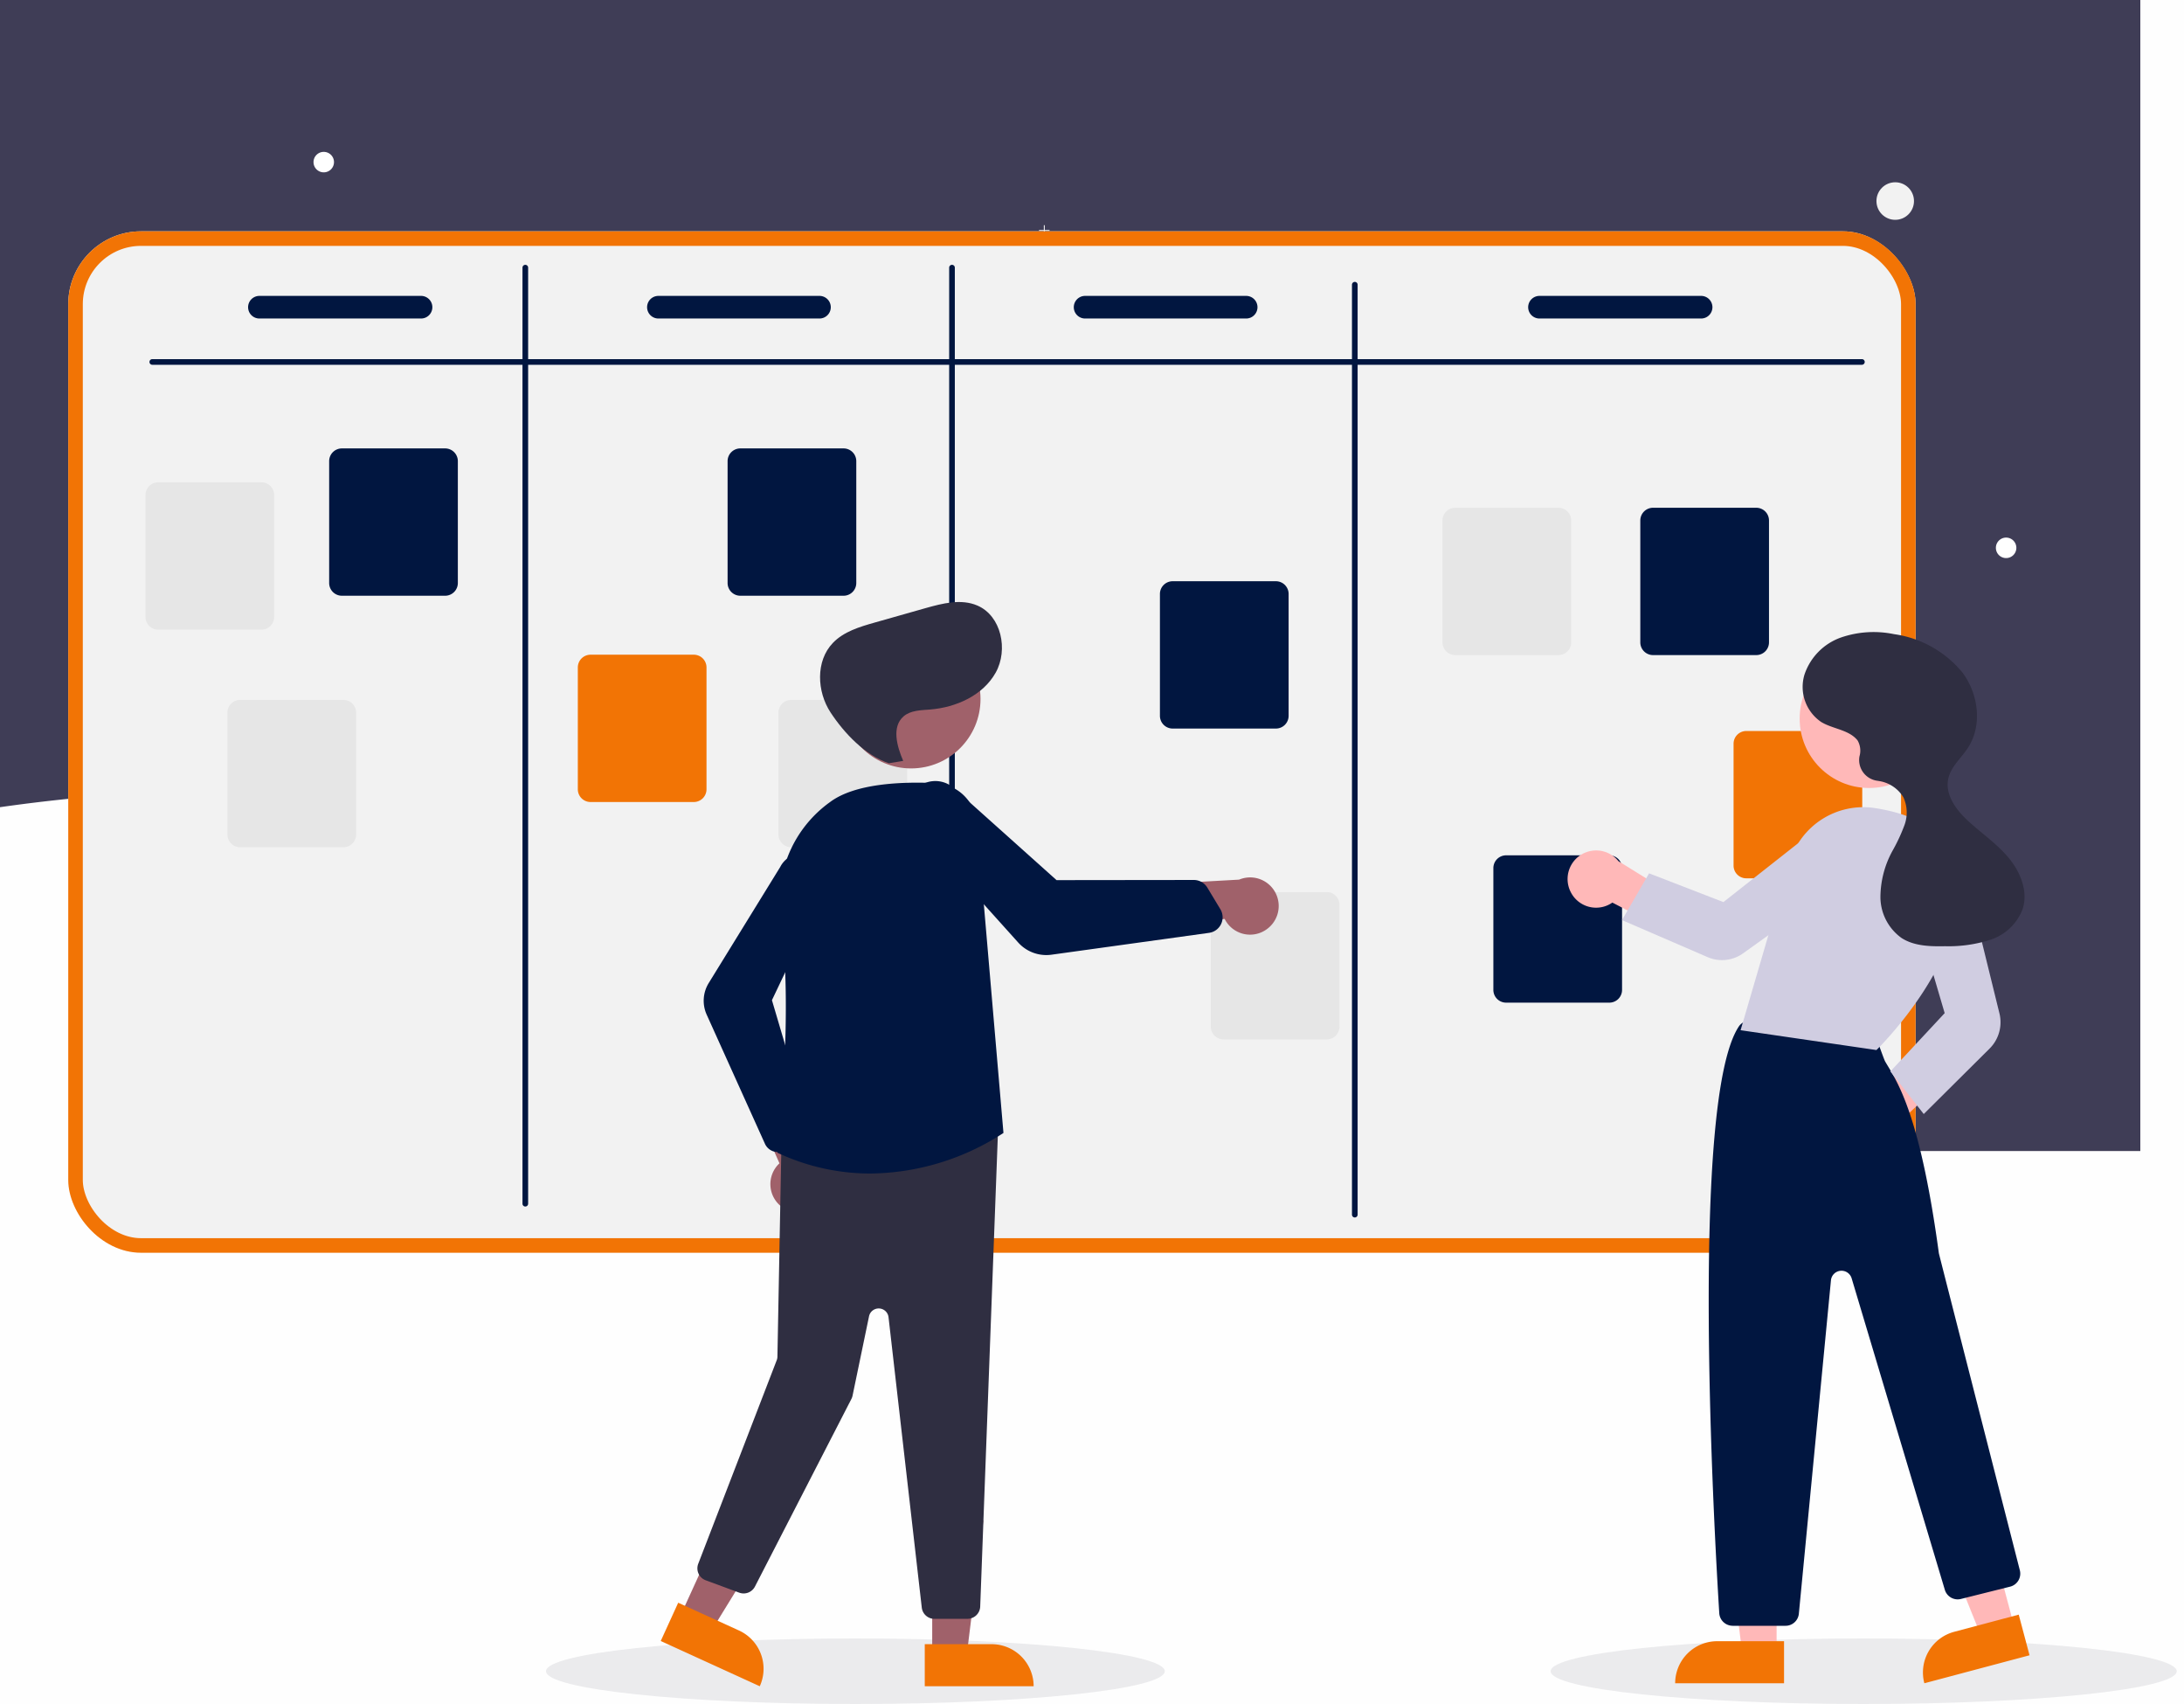 <svg xmlns="http://www.w3.org/2000/svg" xmlns:xlink="http://www.w3.org/1999/xlink" width="300" height="234" viewBox="0 0 300 234"><defs><filter id="a" x="-24" y="-24" width="336" height="200.063" filterUnits="userSpaceOnUse"><feOffset dx="-6" dy="-6" input="SourceAlpha"/><feGaussianBlur stdDeviation="6" result="b"/><feFlood flood-opacity="0.161"/><feComposite operator="in" in2="b"/><feComposite in="SourceGraphic"/></filter><clipPath id="d"><rect width="300" height="234"/></clipPath></defs><g id="c" clip-path="url(#d)"><g transform="translate(-1110 -560)"><rect width="300" height="234" transform="translate(1110 560)" fill="#f7f7f7" opacity="0.1"/><ellipse cx="42.5" cy="4.5" rx="42.5" ry="4.5" transform="translate(1185 785)" fill="#3f3d56" opacity="0.1"/><ellipse cx="43" cy="4.5" rx="43" ry="4.5" transform="translate(1323 785)" fill="#3f3d56" opacity="0.1"/><g transform="translate(1110 560)"><g transform="matrix(1, 0, 0, 1, 0, 0)" filter="url(#a)"><path d="M300-.5V163.563H246.61q-1.133,0-2.265-.015l-.54-.007q-.919-.011-1.837-.037-2.812-.067-5.615-.213a204.1,204.1,0,0,1-88.963-25.8C82.2,101.093,0,117.326,0,117.326V-.5Z" transform="translate(0 0.5)" fill="#3f3d56"/></g><ellipse cx="2.578" cy="2.578" rx="2.578" ry="2.578" transform="translate(257.754 25.031)" fill="#f2f2f2"/><ellipse cx="2.578" cy="2.578" rx="2.578" ry="2.578" transform="translate(57.598 93.468)" fill="#f2f2f2"/><ellipse cx="2.578" cy="2.578" rx="2.578" ry="2.578" transform="translate(209.531 41.95)" fill="#f2f2f2"/><ellipse cx="1.406" cy="1.406" rx="1.406" ry="1.406" transform="translate(22.441 69.137)" fill="#f27405"/><ellipse cx="1.406" cy="1.406" rx="1.406" ry="1.406" transform="translate(174.375 68.624)" fill="#f27405"/><ellipse cx="1.406" cy="1.406" rx="1.406" ry="1.406" transform="translate(138.223 67.731)" fill="#fff"/><path d="M1.406,0A1.406,1.406,0,1,1,0,1.406,1.406,1.406,0,0,1,1.406,0Z" transform="translate(43.066 20.856)" fill="#fff"/><path d="M1.406,2.812A1.406,1.406,0,1,0,0,1.406,1.406,1.406,0,0,0,1.406,2.812Z" transform="translate(195 116.906)" fill="#fff"/><path d="M1.406,0A1.406,1.406,0,1,1,0,1.406,1.406,1.406,0,0,1,1.406,0Z" transform="translate(56.191 41.95)" fill="#fff"/><path d="M1.406,2.812A1.406,1.406,0,1,0,0,1.406,1.406,1.406,0,0,0,1.406,2.812Z" transform="translate(208.125 95.812)" fill="#fff"/><path d="M1.406,0A1.406,1.406,0,1,1,0,1.406,1.406,1.406,0,0,1,1.406,0Z" transform="translate(274.16 73.825)" fill="#fff"/><ellipse cx="1.406" cy="1.406" rx="1.406" ry="1.406" transform="translate(100.254 48.981)" fill="#f27405"/><ellipse cx="1.406" cy="1.406" rx="1.406" ry="1.406" transform="translate(252.188 88.781)" fill="#f27405"/><ellipse cx="1.406" cy="1.406" rx="1.406" ry="1.406" transform="translate(246.973 61.168)" fill="#f27405"/><path d="M443,535.288h.659v.659h.129v-.659h.659v-.129h-.659V534.5h-.129v.659H443Z" transform="translate(-287.971 -418.489)" fill="#f2f2f2"/><path d="M477,351.288h.659v.659h.129v-.659h.659v-.129h-.659V350.5h-.129v.659H477Z" transform="translate(-334.277 -319.574)" fill="#f2f2f2"/><path d="M623,312.288h.659v.659h.129v-.659h.659v-.129h-.659V311.5h-.129v.659H623Z" transform="translate(-533.12 -237.823)" fill="#f2f2f2"/><path d="M623,312.159h.659V311.5h.129v.659h.659v.129h-.659v.659h-.129v-.659H623Z" transform="translate(-381.186 -246.05)" fill="#f2f2f2"/></g><g transform="translate(1119.375 591.764)"><g fill="#f2f2f2" stroke="#f27405" stroke-width="2"><rect width="253.758" height="140.267" rx="10" stroke="none"/><rect x="1" y="1" width="251.758" height="138.267" rx="9" fill="none"/></g><path d="M351.226,272.641H586.06a.388.388,0,0,0,0-.776H351.226a.388.388,0,1,0,0,.776Z" transform="translate(-339.68 -254.312)" fill="#011640"/><path d="M673.226,367.815a.389.389,0,0,0,.388-.391V238.886a.388.388,0,1,0-.776,0V367.424a.39.39,0,0,0,.388.391Z" transform="translate(-551.832 -233.895)" fill="#011640"/><path d="M824.226,367.815a.389.389,0,0,0,.388-.391V238.886a.388.388,0,1,0-.776,0V367.424a.389.389,0,0,0,.388.391Z" transform="translate(-761.443 -233.895)" fill="#011640"/><path d="M386.461,345.194h14.183a1.749,1.749,0,0,0,1.747-1.747V326.71a1.749,1.749,0,0,0-1.747-1.747H386.461a1.749,1.749,0,0,0-1.747,1.747v16.737A1.749,1.749,0,0,0,386.461,345.194Z" transform="translate(-168.772 -286.999)" fill="#011640"/><path d="M438.461,468.194h14.183a1.749,1.749,0,0,0,1.747-1.747V449.71a1.749,1.749,0,0,0-1.747-1.747H438.461a1.749,1.749,0,0,0-1.747,1.747v16.737A1.749,1.749,0,0,0,438.461,468.194Z" transform="translate(-240.956 -362.27)" fill="#011640"/><path d="M556.461,371.194h14.183a1.749,1.749,0,0,0,1.747-1.747V352.71a1.749,1.749,0,0,0-1.747-1.747H556.461a1.749,1.749,0,0,0-1.747,1.747v16.737A1.749,1.749,0,0,0,556.461,371.194Z" transform="translate(-404.758 -302.91)" fill="#011640"/><path d="M709.461,324.194h14.183a1.749,1.749,0,0,0,1.747-1.747V305.71a1.748,1.748,0,0,0-1.747-1.747H709.461a1.749,1.749,0,0,0-1.747,1.747v16.737a1.749,1.749,0,0,0,1.747,1.747Z" transform="translate(-617.145 -274.149)" fill="#011640"/><path d="M850.461,324.194h14.183a1.749,1.749,0,0,0,1.747-1.747V305.71a1.749,1.749,0,0,0-1.747-1.747H850.461a1.749,1.749,0,0,0-1.747,1.747v16.737A1.749,1.749,0,0,0,850.461,324.194Z" transform="translate(-812.875 -274.149)" fill="#011640"/><path d="M915.461,336.194h14.183a1.749,1.749,0,0,0,1.747-1.747V317.71a1.749,1.749,0,0,0-1.747-1.747H915.461a1.749,1.749,0,0,0-1.747,1.747v16.737A1.749,1.749,0,0,0,915.461,336.194Z" transform="translate(-903.105 -281.492)" fill="#e6e6e6"/><path d="M886.461,413.194h14.183a1.749,1.749,0,0,0,1.747-1.747V394.71a1.749,1.749,0,0,0-1.747-1.747H886.461a1.749,1.749,0,0,0-1.747,1.747v16.737A1.749,1.749,0,0,0,886.461,413.194Z" transform="translate(-862.849 -328.612)" fill="#e6e6e6"/><path d="M762.461,397.194h14.183a1.748,1.748,0,0,0,1.746-1.747V378.71a1.748,1.748,0,0,0-1.746-1.747H762.461a1.749,1.749,0,0,0-1.747,1.747v16.737A1.749,1.749,0,0,0,762.461,397.194Z" transform="translate(-690.718 -318.821)" fill="#f27405"/><path d="M691.461,413.194h14.183a1.749,1.749,0,0,0,1.747-1.747V394.71a1.749,1.749,0,0,0-1.747-1.747H691.461a1.748,1.748,0,0,0-1.747,1.747v16.737A1.749,1.749,0,0,0,691.461,413.194Z" transform="translate(-592.159 -328.612)" fill="#e6e6e6"/><path d="M538.461,481.194h14.183a1.749,1.749,0,0,0,1.747-1.747V462.71a1.749,1.749,0,0,0-1.747-1.747H538.461a1.749,1.749,0,0,0-1.747,1.747v16.737A1.749,1.749,0,0,0,538.461,481.194Z" transform="translate(-379.771 -370.225)" fill="#e6e6e6"/><path d="M353.461,424.194h14.183a1.749,1.749,0,0,0,1.747-1.747V405.71a1.749,1.749,0,0,0-1.747-1.747H353.461a1.749,1.749,0,0,0-1.747,1.747v16.737A1.749,1.749,0,0,0,353.461,424.194Z" transform="translate(-122.962 -335.344)" fill="#f27405"/><path d="M456.461,345.194h14.183a1.749,1.749,0,0,0,1.747-1.747V326.71a1.749,1.749,0,0,0-1.747-1.747H456.461a1.749,1.749,0,0,0-1.747,1.747v16.737A1.749,1.749,0,0,0,456.461,345.194Z" transform="translate(-265.943 -286.999)" fill="#e6e6e6"/><path d="M406.391,252.6h22.125a1.553,1.553,0,1,0,0-3.105H406.391a1.553,1.553,0,1,0,0,3.105Z" transform="translate(-204.26 -240.625)" fill="#011640"/><path d="M567.391,252.6h22.125a1.553,1.553,0,1,0,0-3.105H567.391a1.553,1.553,0,0,0,0,3.105Z" transform="translate(-427.753 -240.625)" fill="#011640"/><path d="M718.391,252.6h22.125a1.553,1.553,0,1,0,0-3.105H718.391a1.553,1.553,0,0,0,0,3.105Z" transform="translate(-637.365 -240.625)" fill="#011640"/><path d="M859.391,252.6h22.125a1.553,1.553,0,1,0,0-3.105H859.391a1.553,1.553,0,1,0,0,3.105Z" transform="translate(-833.094 -240.625)" fill="#011640"/></g><path d="M308.171,525.895a3.9,3.9,0,0,0,3.377-4.942l9.95-9.262-5.261-1.335-9.784,7.935a3.924,3.924,0,0,0,1.718,7.6Z" transform="translate(1059.608 192.908)" fill="#ffb8b8"/><path d="M191.424,537.32h-4.759L184.4,518.965h7.023Z" transform="translate(1162.615 249.415)" fill="#ffb8b8"/><path d="M0,5.778H14.956V0H5.778A5.778,5.778,0,0,0,0,5.778H0Z" transform="translate(1340.105 785.376)" fill="#f27405"/><path d="M111.853,529.442l-4.6,1.224-6.91-17.155,6.787-1.807Z" transform="translate(1274.814 253.857)" fill="#ffb8b8"/><path d="M0,5.778H14.956V0H5.778A5.778,5.778,0,0,0,0,5.778H0Z" transform="matrix(0.966, -0.257, 0.257, 0.966, 1372.85, 785.571)" fill="#f27405"/><path d="M290.628,584.516h7.261a1.836,1.836,0,0,0,1.834-1.666l4.408-45.776a1.455,1.455,0,0,1,2.842-.277l12.8,42.774a1.841,1.841,0,0,0,2.212,1.26l6.755-1.689a1.843,1.843,0,0,0,1.338-2.246c-.11-.431-11.028-43.1-11.123-43.535-2.474-18.231-5.433-23.116-7.023-25.74-.132-.217-.253-.417-.361-.606-.136-.236-.975-2.579-1.507-4.1a1.859,1.859,0,0,0-.945-1.156c-6.68-3.416-14.5-1.052-16.733-.245a1.817,1.817,0,0,0-.908.7c-6.709,10.12-3.417,68.894-2.688,80.573a1.844,1.844,0,0,0,1.839,1.725Z" transform="translate(1057.373 198.744)" fill="#011640"/><ellipse cx="9.533" cy="9.533" rx="9.533" ry="9.533" transform="translate(1357.207 649.147)" fill="#ffb8b8"/><path d="M327.527,459.762l.069-.066c.128-.124,12.831-12.568,11.187-24.075-.7-4.922-4.685-8.066-11.516-9.095a10.532,10.532,0,0,0-11.644,7.422l-6.754,23.089Z" transform="translate(1040.223 244.435)" fill="#d0cde1"/><path d="M298.911,480.459l9.051-8.994a5.1,5.1,0,0,0,1.351-4.81l-4.382-17.824a4.019,4.019,0,1,0-7.759,2.093l4.613,15.68-7.46,8.01Z" transform="translate(1075.34 232.524)" fill="#d0cde1"/><path d="M400.926,447.241A3.9,3.9,0,0,0,406.7,448.8l12.083,6.263-.534-5.32-10.712-6.629a3.924,3.924,0,0,0-6.614,4.123Z" transform="translate(924.778 235.145)" fill="#ffb8b8"/><path d="M342.547,445.075l11.779,5.09a4.972,4.972,0,0,0,4.843-.52l14.978-10.732a4.019,4.019,0,1,0-4.827-6.426L356.477,442.6l-10.209-3.95Z" transform="translate(990.254 241.279)" fill="#d0cde1"/><path d="M293.353,378.953c-1.176-1.474-3.373-1.553-4.989-2.525a5.83,5.83,0,0,1-2.309-6.492,8.145,8.145,0,0,1,5-5.108,13.8,13.8,0,0,1,7.3-.468,14.83,14.83,0,0,1,9.4,5.267c2.209,2.94,2.771,7.245.769,10.33-.92,1.418-2.34,2.588-2.708,4.238-.482,2.166,1.037,4.254,2.664,5.763,1.854,1.718,3.981,3.157,5.606,5.094s2.708,4.583,1.966,7a7.076,7.076,0,0,1-4.41,4.263,18.689,18.689,0,0,1-6.258.9c-2.056.04-4.24-.01-5.972-1.118a6.945,6.945,0,0,1-2.918-5.639,13.354,13.354,0,0,1,1.648-6.325,24.317,24.317,0,0,0,1.661-3.563,5,5,0,0,0-.167-3.828,4.773,4.773,0,0,0-3.34-2.21c-.07-.014-.145-.026-.223-.037a2.872,2.872,0,0,1-2.458-3.349A2.8,2.8,0,0,0,293.353,378.953Z" transform="translate(1071.806 282.723)" fill="#2f2e41"/><path d="M465.138,538.367H469.9l2.264-18.355h-7.023Z" transform="translate(772.912 248.774)" fill="#a0616a"/><path d="M456.5,563.8h-9.177v5.778h14.956A5.778,5.778,0,0,0,456.5,563.8Z" transform="translate(789.705 221.985)" fill="#f27405"/><path d="M536.079,527.1l4.328,1.977,9.686-15.755L543.7,510.4Z" transform="translate(667.442 254.657)" fill="#a0616a"/><path d="M5.778,5.778h9.177V0H0A5.778,5.778,0,0,0,5.778,5.778Z" transform="translate(1214.363 791.562) rotate(-155.452)" fill="#f27405"/><path d="M715.306,538.923a3.9,3.9,0,0,1-.311-5.977L709.4,520.254l7.107,1.2,4.222,11.869a3.924,3.924,0,0,1-5.424,5.6Z" transform="translate(502.073 186.806)" fill="#a0616a"/><path d="M681.566,605.465h4.546a1.753,1.753,0,0,0,1.742-1.62l2.479-66.2a1.747,1.747,0,0,0-1.912-1.865l-26.292,2.792a1.747,1.747,0,0,0-1.577,1.705l-.551,29.2a1.358,1.358,0,0,1-.091.463l-10.785,27.967a1.746,1.746,0,0,0,1.026,2.267l4.607,1.7a1.747,1.747,0,0,0,2.157-.84l13.249-25.761a1.739,1.739,0,0,0,.157-.443l2.263-10.9a1.358,1.358,0,0,1,2.68.121l4.566,39.872a1.746,1.746,0,0,0,1.735,1.548Z" transform="translate(556.787 176.837)" fill="#2f2e41"/><ellipse cx="9.533" cy="9.533" rx="9.533" ry="9.533" transform="translate(1225.619 646.457)" fill="#a0616a"/><path d="M659.94,471.582a34.028,34.028,0,0,0,18.194-5.511l.093-.064-.01-.112-3.647-42.47a5.986,5.986,0,0,0-5.667-5.458c-4.726-.217-11.074.057-14.473,2.588a16.572,16.572,0,0,0-6.791,15.8c1.7,12.894-.226,30.287-.451,32.228l-.016.14.128.059A29.99,29.99,0,0,0,659.94,471.582Z" transform="translate(569.611 249.571)" fill="#011640"/><path d="M719.8,484.114a1.943,1.943,0,0,0,1.429-.63l2.085-2.275a1.951,1.951,0,0,0,.43-1.861l-4.755-16.094,7.235-15.194a3.419,3.419,0,0,0-6.1-3.091L710.307,460.9a4.639,4.639,0,0,0-.279,4.347l8,17.725a1.936,1.936,0,0,0,1.462,1.118A1.964,1.964,0,0,0,719.8,484.114Z" transform="translate(497.046 234.094)" fill="#011640"/><path d="M569.347,458.274a3.9,3.9,0,0,1-5.822-1.389l-13.755,1.784,3.161-6.478,12.578-.7a3.924,3.924,0,0,1,3.838,6.783Z" transform="translate(714.695 229.304)" fill="#a0616a"/><path d="M588.672,440.91a5.207,5.207,0,0,0,.716-.049l21.64-3a2.15,2.15,0,0,0,1.65-1.208,2.185,2.185,0,0,0,.123-.322h0a2.159,2.159,0,0,0-.223-1.72l-1.791-2.969a2.167,2.167,0,0,0-1.846-1.043h0l-18.863.022L575.988,418a3.817,3.817,0,0,0-5.232,5.557l14.057,15.634A5.187,5.187,0,0,0,588.672,440.91Z" transform="translate(665.052 250.242)" fill="#011640"/><path d="M656.715,370.128c-.871-2.016-1.609-4.7.063-6.127.969-.827,2.365-.829,3.635-.931,3.578-.29,7.261-1.936,9.009-5.071s.772-7.8-2.527-9.21c-2.224-.953-4.773-.3-7.1.356l-6.989,1.982c-2.077.589-4.257,1.238-5.752,2.8-2.384,2.483-2.206,6.681-.312,9.556s4.746,5.873,8.011,6.965Z" transform="translate(577.352 294.363)" fill="#2f2e41"/><path d="M522.226,366.974a.388.388,0,0,0,.388-.388v-127.7a.388.388,0,1,0-.776,0v127.7A.388.388,0,0,0,522.226,366.974Z" transform="translate(773.873 360.213)" fill="#011640"/></g></g></svg>
